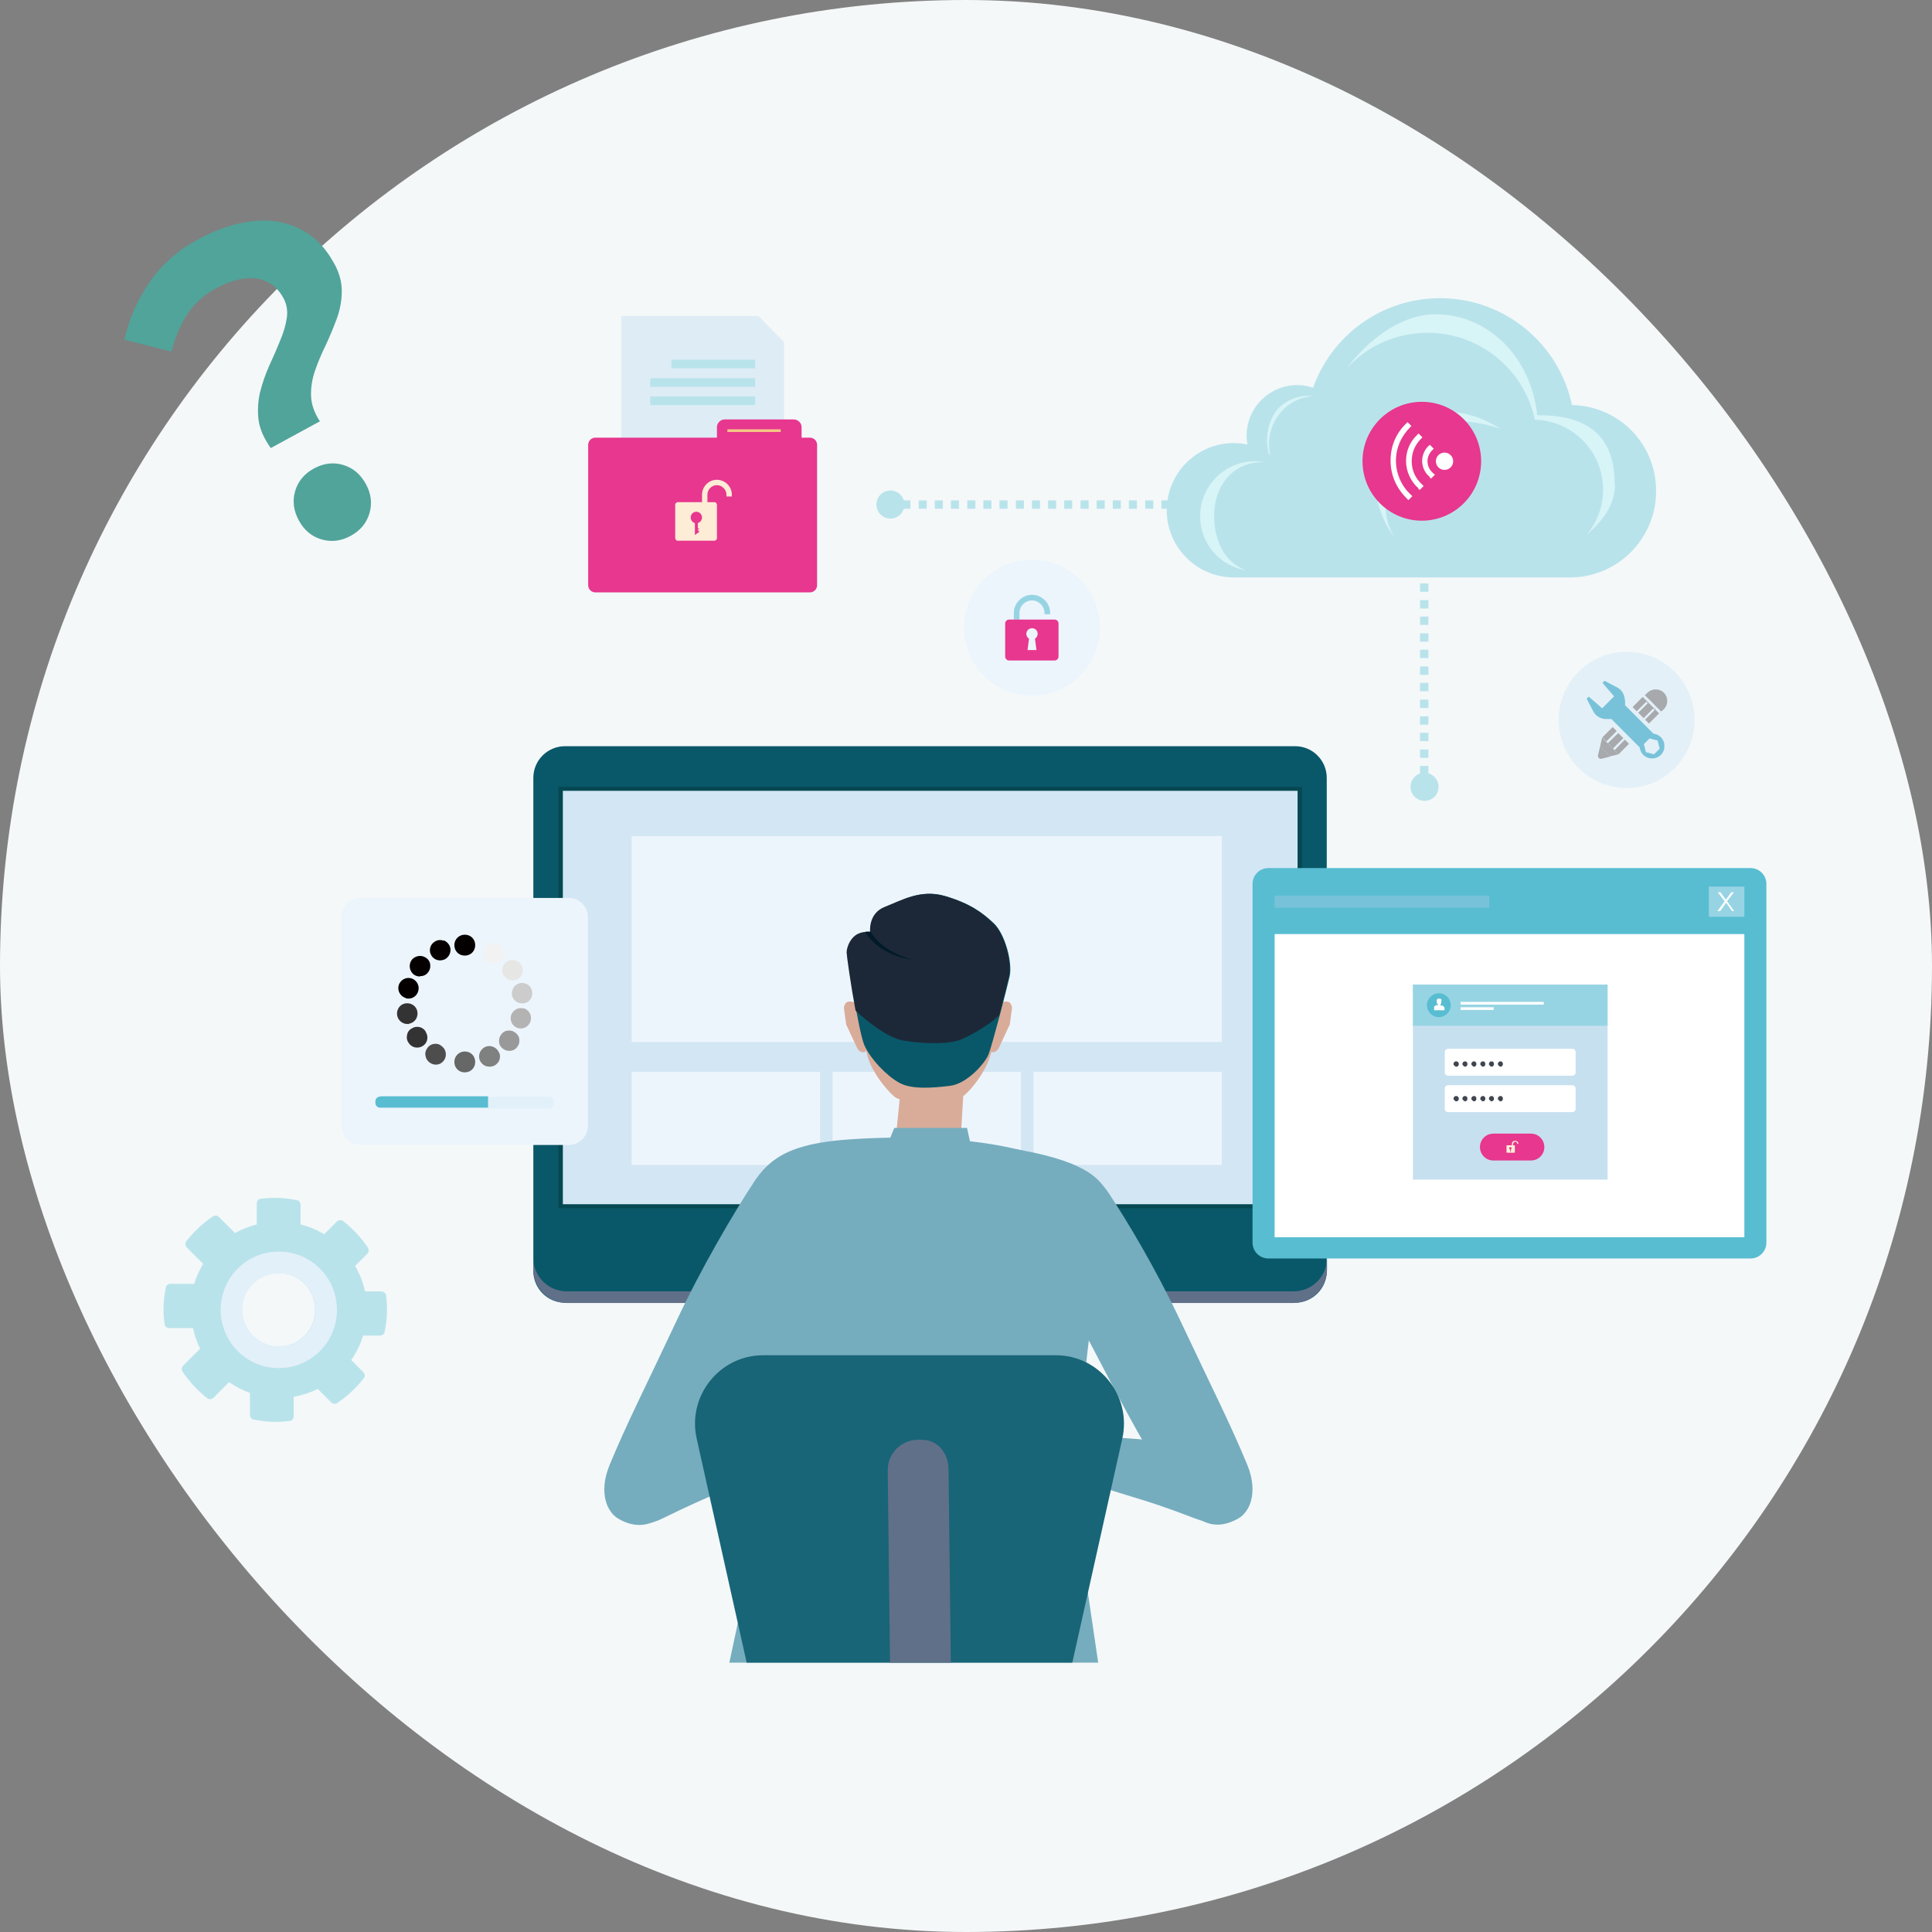 <svg width="260" height="260" viewBox="0 0 260 260" fill="none" xmlns="http://www.w3.org/2000/svg">
<rect x="0" y="0" width="260" height="260" fill="#808080" stroke="none"/>
<rect width="260" height="260" rx="130" fill="#F4F8F9"/>
<g clip-path="url(#clip0_392_1258)">
<path d="M112.609 198.101H137.719V169.44H112.609V198.101Z" fill="#08738B"/>
<path d="M112.609 198.101H137.719V169.44H112.609V198.101Z" fill="#054852"/>
<path d="M105.748 200.633H144.655C144.655 199.065 143.773 197.618 142.369 196.975L137.796 194.764H112.687L108.115 196.975C106.711 197.658 105.828 199.105 105.828 200.633H105.748Z" fill="#346886"/>
<path d="M105.748 200.633H144.655C144.655 199.065 143.773 197.618 142.369 196.975L137.796 194.764H112.687L108.115 196.975C106.711 197.658 105.828 199.105 105.828 200.633H105.748Z" fill="#095869"/>
<path d="M137.76 175.349H112.65V177.158L137.76 176.474V175.349Z" fill="#002336"/>
<path d="M144.655 200.633H105.748C105.748 199.266 106.43 198.02 107.513 197.297H142.891C143.974 198.06 144.655 199.306 144.655 200.633Z" fill="#054852"/>
<path d="M174.337 175.309H76.026C73.659 175.309 71.774 173.379 71.774 171.048L71.774 104.682C71.774 102.311 73.7 100.421 76.026 100.421L174.297 100.421C176.664 100.421 178.549 102.351 178.549 104.682V171.048C178.549 173.419 176.624 175.309 174.297 175.309H174.337Z" fill="#095869"/>
<path d="M76.266 173.781H174.096C176.583 173.781 178.588 171.771 178.588 169.279V170.847C178.588 173.339 176.583 175.349 174.096 175.349H76.266C73.779 175.349 71.773 173.339 71.773 170.847V169.279C71.773 171.771 73.779 173.781 76.266 173.781Z" fill="#607089"/>
<path d="M75.708 162.084H174.621V106.411L75.708 106.411V162.084Z" fill="#D3E6F4"/>
<path d="M75.746 106.411V162.084H174.659V106.411H75.746ZM75.144 105.888H175.221V162.606H75.144V105.888Z" fill="#054852"/>
<path d="M164.431 112.521H85.012V140.216H164.431V112.521Z" fill="#EDF5FC"/>
<path d="M110.362 144.236H85.012V156.778H110.362V144.236Z" fill="#EDF5FC"/>
<path d="M137.397 144.236H112.047V156.778H137.397V144.236Z" fill="#EDF5FC"/>
<path d="M164.432 144.236H139.082V156.778H164.432V144.236Z" fill="#EDF5FC"/>
<path d="M235.587 116.822H170.688C169.514 116.822 168.562 117.776 168.562 118.952V167.229C168.562 168.406 169.514 169.359 170.688 169.359H235.587C236.762 169.359 237.713 168.406 237.713 167.229V118.952C237.713 117.776 236.762 116.822 235.587 116.822Z" fill="#58BDD1"/>
<path d="M234.748 125.705H171.533V166.505H234.748V125.705Z" fill="white"/>
<path d="M234.748 119.314H229.975V123.374H234.748V119.314Z" fill="#97D4E3"/>
<path d="M233.499 122.61H233.098L232.296 121.485L231.494 122.61H231.133L232.095 121.284L231.173 120.078H231.534L232.256 121.083L232.978 120.078H233.339L232.416 121.284L233.379 122.61H233.499Z" fill="white"/>
<path d="M200.413 120.52H171.533V122.168H200.413V120.52Z" fill="#78C2D9"/>
<path d="M216.339 132.499H190.146V158.748H216.339V132.499Z" fill="#C7E0F0"/>
<path d="M216.339 132.499H190.146V138.046H216.339V132.499Z" fill="#97D4E3"/>
<path d="M211.599 141.141H194.873C194.629 141.141 194.432 141.339 194.432 141.583V144.317C194.432 144.561 194.629 144.759 194.873 144.759H211.599C211.843 144.759 212.04 144.561 212.04 144.317V141.583C212.04 141.339 211.843 141.141 211.599 141.141Z" fill="white"/>
<path d="M211.599 146.045H194.873C194.629 146.045 194.432 146.243 194.432 146.487V149.221C194.432 149.465 194.629 149.663 194.873 149.663H211.599C211.843 149.663 212.04 149.465 212.04 149.221V146.487C212.04 146.243 211.843 146.045 211.599 146.045Z" fill="white"/>
<path d="M206.025 156.175H200.971C199.968 156.175 199.166 155.371 199.166 154.366C199.166 153.361 199.968 152.557 200.971 152.557H206.025C207.028 152.557 207.83 153.361 207.83 154.366C207.83 155.371 207.028 156.175 206.025 156.175Z" fill="#E7378E"/>
<path d="M195.922 143.553C195.922 143.553 195.602 143.392 195.602 143.191C195.602 142.99 195.762 142.829 195.963 142.829C196.163 142.829 196.324 142.99 196.324 143.191C196.324 143.392 196.203 143.553 195.963 143.553H195.922Z" fill="#40464F"/>
<path d="M197.122 143.553C197.122 143.553 196.801 143.392 196.801 143.191C196.801 142.99 196.961 142.829 197.162 142.829C197.362 142.829 197.483 142.99 197.483 143.191C197.483 143.392 197.362 143.553 197.122 143.553Z" fill="#40464F"/>
<path d="M198.327 143.553C198.327 143.553 198.006 143.392 198.006 143.191C198.006 142.99 198.166 142.829 198.367 142.829C198.567 142.829 198.688 142.99 198.688 143.191C198.688 143.392 198.567 143.553 198.327 143.553Z" fill="#40464F"/>
<path d="M199.53 143.553C199.53 143.553 199.209 143.392 199.209 143.191C199.209 142.99 199.369 142.829 199.57 142.829C199.771 142.829 199.891 142.99 199.891 143.191C199.891 143.392 199.771 143.553 199.53 143.553Z" fill="#40464F"/>
<path d="M200.692 143.553C200.692 143.553 200.371 143.392 200.371 143.191C200.371 142.99 200.532 142.829 200.732 142.829C200.933 142.829 201.053 142.99 201.053 143.191C201.053 143.392 200.933 143.553 200.692 143.553Z" fill="#40464F"/>
<path d="M201.895 143.553C201.895 143.553 201.574 143.392 201.574 143.191C201.574 142.99 201.735 142.829 201.935 142.829C202.136 142.829 202.256 142.99 202.256 143.191C202.256 143.392 202.136 143.553 201.895 143.553Z" fill="#40464F"/>
<path d="M195.922 148.216C195.922 148.216 195.602 148.055 195.602 147.854C195.602 147.653 195.762 147.492 195.963 147.492C196.163 147.492 196.324 147.653 196.324 147.854C196.324 148.055 196.203 148.216 195.963 148.216H195.922Z" fill="#40464F"/>
<path d="M197.122 148.216C197.122 148.216 196.801 148.055 196.801 147.854C196.801 147.653 196.961 147.492 197.162 147.492C197.362 147.492 197.483 147.653 197.483 147.854C197.483 148.055 197.362 148.216 197.122 148.216Z" fill="#40464F"/>
<path d="M198.327 148.216C198.327 148.216 198.006 148.055 198.006 147.854C198.006 147.653 198.166 147.492 198.367 147.492C198.567 147.492 198.688 147.653 198.688 147.854C198.688 148.055 198.567 148.216 198.327 148.216Z" fill="#40464F"/>
<path d="M199.53 148.216C199.53 148.216 199.209 148.055 199.209 147.854C199.209 147.653 199.369 147.492 199.57 147.492C199.771 147.492 199.891 147.653 199.891 147.854C199.891 148.055 199.771 148.216 199.53 148.216Z" fill="#40464F"/>
<path d="M200.692 148.216C200.692 148.216 200.371 148.055 200.371 147.854C200.371 147.653 200.532 147.492 200.732 147.492C200.933 147.492 201.053 147.653 201.053 147.854C201.053 148.055 200.933 148.216 200.692 148.216Z" fill="#40464F"/>
<path d="M201.895 148.216C201.895 148.216 201.574 148.055 201.574 147.854C201.574 147.653 201.735 147.492 201.935 147.492C202.136 147.492 202.256 147.653 202.256 147.854C202.256 148.055 202.136 148.216 201.895 148.216Z" fill="#40464F"/>
<path d="M193.632 136.88C192.749 136.88 192.027 136.157 192.027 135.272C192.027 134.388 192.749 133.664 193.632 133.664C194.514 133.664 195.236 134.388 195.236 135.272C195.236 136.157 194.514 136.88 193.632 136.88Z" fill="#58BDD1"/>
<path d="M194.398 135.956V135.594C194.398 135.594 194.197 135.313 194.077 135.313H193.836V135.152H193.877C193.877 135.152 193.957 135.071 193.957 134.991V134.71C193.957 134.71 193.997 134.669 193.997 134.629C193.997 134.468 193.877 134.388 193.716 134.388H193.596C193.596 134.388 193.395 134.428 193.355 134.549C193.355 134.589 193.315 134.669 193.355 134.71V134.991C193.355 134.991 193.435 135.112 193.475 135.112H193.516V135.272H193.275C193.275 135.272 192.994 135.393 192.994 135.554V135.915V135.956H194.438H194.398Z" fill="white"/>
<path d="M207.751 134.83H196.561V135.192H207.751V134.83Z" fill="white"/>
<path d="M201.013 135.554H196.561V135.915H201.013V135.554Z" fill="white"/>
<path d="M203.863 153.522C203.623 153.522 203.462 153.723 203.462 153.924V154.125H202.78C202.78 154.125 202.74 154.125 202.74 154.165V155.089C202.74 155.089 202.74 155.13 202.78 155.13H203.823C203.823 155.13 203.863 155.13 203.863 155.089V154.165C203.863 154.165 203.863 154.125 203.823 154.125H203.623V153.924C203.623 153.924 203.743 153.642 203.903 153.642C204.064 153.642 204.184 153.763 204.184 153.924L204.345 153.964C204.345 153.683 204.144 153.522 203.944 153.522H203.863ZM203.342 154.728V154.888L203.222 155.009V154.688C203.222 154.688 203.101 154.607 203.101 154.527C203.101 154.446 203.181 154.366 203.262 154.366C203.342 154.366 203.422 154.446 203.422 154.527C203.422 154.607 203.382 154.647 203.302 154.688L203.342 154.728Z" fill="#FDECD6"/>
<path d="M51.321 173.781H49.115C48.874 172.575 48.393 171.41 47.791 170.365L49.436 168.716C49.636 168.515 49.676 168.154 49.516 167.913C48.593 166.546 47.47 165.34 46.187 164.335C45.946 164.134 45.585 164.174 45.344 164.375L43.62 166.104C42.657 165.501 41.574 165.059 40.451 164.777V162.124C40.451 161.843 40.25 161.561 39.97 161.521C39.007 161.32 38.004 161.2 37.001 161.2C36.36 161.2 35.718 161.24 35.076 161.32C34.755 161.36 34.555 161.642 34.555 161.963V164.777C33.512 165.059 32.549 165.42 31.627 165.943L29.461 163.772C29.26 163.571 28.899 163.531 28.658 163.692C27.295 164.616 26.091 165.742 25.088 167.028C24.888 167.269 24.928 167.631 25.129 167.872L27.335 170.083C26.853 170.927 26.412 171.812 26.131 172.776H22.922C22.642 172.776 22.361 172.977 22.321 173.259C22.12 174.223 22 175.228 22 176.233C22 176.876 22.04 177.56 22.16 178.203C22.201 178.525 22.481 178.726 22.802 178.726H25.971C26.172 179.69 26.492 180.615 26.934 181.499L24.647 183.79C24.447 183.991 24.407 184.353 24.567 184.594C25.49 185.961 26.613 187.167 27.896 188.172C28.137 188.373 28.498 188.333 28.739 188.092L30.824 186.001C31.667 186.604 32.629 187.087 33.632 187.448V190.423C33.632 190.704 33.833 190.986 34.113 191.026C35.076 191.227 36.039 191.347 37.082 191.347C37.723 191.347 38.365 191.307 39.007 191.227C39.328 191.187 39.528 190.905 39.528 190.584V187.971C40.692 187.77 41.775 187.408 42.777 186.926L44.582 188.735C44.783 188.936 45.144 188.976 45.385 188.815C46.748 187.891 47.952 186.765 48.954 185.479C49.155 185.238 49.115 184.876 48.874 184.635L47.27 183.027C47.952 182.022 48.513 180.936 48.874 179.73H51.16C51.441 179.73 51.722 179.53 51.762 179.248C51.963 178.283 52.083 177.278 52.083 176.274C52.083 175.63 52.043 174.987 51.963 174.344C51.923 174.022 51.642 173.821 51.321 173.821V173.781ZM37.523 181.218C34.474 181.218 32.068 178.444 32.669 175.269C33.03 173.379 34.514 171.892 36.36 171.45C39.569 170.726 42.416 173.138 42.416 176.274C42.416 179.007 40.21 181.218 37.483 181.218H37.523Z" fill="#B9E3EB"/>
<path d="M37.523 168.435C33.191 168.435 29.701 171.932 29.701 176.273C29.701 180.615 33.191 184.112 37.523 184.112C41.855 184.112 45.344 180.615 45.344 176.273C45.344 171.932 41.855 168.435 37.523 168.435ZM37.523 181.218C34.795 181.218 32.589 179.007 32.589 176.273C32.589 173.54 34.795 171.329 37.523 171.329C40.25 171.329 42.456 173.54 42.456 176.273C42.456 179.007 40.25 181.218 37.523 181.218Z" fill="#E2F0F9"/>
<path d="M148.105 67.902H148.667" stroke="#E8F3FB" stroke-width="0.285" stroke-miterlimit="10"/>
<path d="M190.021 68.465H188.938V67.339H190.021V68.465ZM187.855 68.465H186.772V67.339H187.855V68.465ZM185.689 68.465H184.606V67.339H185.689V68.465ZM183.483 68.465H182.4V67.339H183.483V68.465ZM181.317 68.465H180.234V67.339H181.317V68.465ZM179.151 68.465H178.068V67.339H179.151V68.465ZM176.985 68.465H175.902V67.339H176.985V68.465ZM174.779 68.465H173.696V67.339H174.779V68.465ZM172.613 68.465H171.53V67.339H172.613V68.465ZM170.447 68.465H169.364V67.339H170.447V68.465ZM168.241 68.465H167.158V67.339H168.241V68.465ZM166.075 68.465H164.992V67.339H166.075V68.465ZM163.909 68.465H162.826V67.339H163.909V68.465ZM161.743 68.465H160.66V67.339H161.743V68.465ZM159.537 68.465H158.454V67.339H159.537V68.465ZM157.371 68.465H156.288V67.339H157.371V68.465ZM155.205 68.465H154.122V67.339H155.205V68.465ZM152.999 68.465H151.916V67.339H152.999V68.465ZM150.833 68.465H149.75V67.339H150.833V68.465ZM148.667 68.465H147.584V67.339H148.667V68.465ZM146.501 68.465H145.418V67.339H146.501V68.465ZM144.295 68.465H143.212V67.339H144.295V68.465ZM142.129 68.465H141.046V67.339H142.129V68.465ZM139.963 68.465H138.88V67.339H139.963V68.465ZM137.797 68.465H136.714V67.339H137.797V68.465ZM135.591 68.465H134.508V67.339H135.591V68.465ZM133.425 68.465H132.342V67.339H133.425V68.465ZM131.259 68.465H130.176V67.339H131.259V68.465ZM129.053 68.465H127.97V67.339H129.053V68.465ZM126.887 68.465H125.804V67.339H126.887V68.465ZM124.721 68.465H123.638V67.339H124.721V68.465ZM122.515 68.465H121.432V67.339H122.515V68.465Z" fill="#B9E3EB"/>
<path d="M191.105 67.902H191.667V68.465" stroke="#E8F3FB" stroke-width="0.285" stroke-miterlimit="10"/>
<path d="M192.229 104.2H191.105V103.074H192.229V104.2ZM192.229 101.989H191.105V100.864H192.229V101.989ZM192.229 99.738H191.105V98.612H192.229V99.738ZM192.229 97.527H191.105V96.402H192.229V97.527ZM192.229 95.276H191.105V94.151H192.229V95.276ZM192.229 93.025H191.105V91.9H192.229V93.025ZM192.229 90.814H191.105V89.689H192.229V90.814ZM192.229 88.563H191.105V87.438H192.229V88.563ZM192.229 86.352H191.105V85.227H192.229V86.352ZM192.229 84.101H191.105V82.976H192.229V84.101ZM192.229 81.891H191.105V80.765H192.229V81.891ZM192.229 79.639H191.105V78.514H192.229V79.639ZM192.229 77.388H191.105V76.263H192.229V77.388ZM192.229 75.177H191.105V74.052H192.229V75.177ZM192.229 72.927H191.105V71.801H192.229V72.927ZM192.229 70.675H191.105V69.55H192.229V70.675Z" fill="#B9E3EB"/>
<path d="M191.668 105.325V105.888" stroke="#E8F3FB" stroke-width="0.285" stroke-miterlimit="10"/>
<path d="M121.714 67.902C121.714 68.947 120.871 69.791 119.829 69.791C118.786 69.791 117.943 68.947 117.943 67.902C117.943 66.857 118.786 66.013 119.829 66.013C120.871 66.013 121.714 66.857 121.714 67.902Z" fill="#B9E3EB"/>
<path d="M193.595 105.888C193.595 106.933 192.752 107.777 191.709 107.777C190.667 107.777 189.824 106.933 189.824 105.888C189.824 104.843 190.667 103.999 191.709 103.999C192.752 103.999 193.595 104.843 193.595 105.888Z" fill="#B9E3EB"/>
<path d="M211.562 54.556C209.837 46.316 202.537 40.126 193.793 40.126C185.932 40.126 179.193 45.15 176.706 52.185C176.024 51.944 175.302 51.823 174.58 51.823C170.81 51.823 167.761 54.878 167.761 58.657C167.761 59.058 167.801 59.42 167.882 59.822C167.28 59.702 166.678 59.621 166.037 59.621C161.063 59.621 157.012 63.681 157.012 68.666C157.012 73.65 161.063 77.71 166.037 77.71C166.197 77.71 166.398 77.71 166.558 77.71C166.678 77.71 166.799 77.71 166.879 77.71H211.041C211.041 77.71 211.041 77.71 211.081 77.71C211.161 77.71 211.241 77.71 211.281 77.71C217.659 77.71 222.873 72.525 222.873 66.093C222.873 59.661 217.82 54.637 211.562 54.516V54.556Z" fill="#B9E3EB"/>
<path d="M163.391 69.429C163.391 65.329 165.958 62.194 169.889 62.194C169.969 62.194 170.049 62.194 170.17 62.194C169.729 62.113 169.327 62.073 168.886 62.073C164.835 62.073 161.506 65.369 161.506 69.469C161.506 73.168 164.193 76.223 167.723 76.745C164.835 75.781 163.391 72.725 163.391 69.429Z" fill="#D7F4F7"/>
<path d="M217.301 65.209C217.301 60.063 215.135 55.803 206.872 55.883C206.07 48.085 200.294 42.296 193.194 42.296C188.341 42.296 183.889 45.994 181.201 49.612C183.889 46.638 187.779 44.788 192.111 44.788C199.211 44.788 205.147 49.813 206.551 56.486C211.645 56.606 215.736 60.787 215.736 65.892C215.736 68.223 214.894 70.314 213.53 71.962C215.536 70.233 217.341 68.063 217.341 65.168L217.301 65.209Z" fill="#D7F4F7"/>
<path d="M176.906 53.31C176.625 53.31 176.344 53.27 176.063 53.27C174.339 53.27 172.453 54.114 171.491 55.682C170.247 57.732 170.448 59.782 170.729 61.028L170.929 61.269C170.889 60.907 170.769 60.224 170.769 59.822C170.769 56.285 173.496 53.391 176.866 53.31H176.906Z" fill="#D7F4F7"/>
<path d="M187.497 72.082C187.497 72.082 183.285 66.776 186.133 61.108C188.981 55.441 195.238 53.471 201.977 57.732C201.977 57.732 191.989 53.873 188.299 60.948C184.609 68.022 187.537 72.042 187.537 72.042L187.497 72.082Z" fill="#D7F4F7"/>
<path d="M191.343 70.072C195.752 70.072 199.325 66.491 199.325 62.073C199.325 57.655 195.752 54.074 191.343 54.074C186.935 54.074 183.361 57.655 183.361 62.073C183.361 66.491 186.935 70.072 191.343 70.072Z" fill="#E7378E"/>
<path d="M194.398 63.239C195.04 63.239 195.561 62.717 195.561 62.073C195.561 61.429 195.04 60.907 194.398 60.907C193.755 60.907 193.234 61.429 193.234 62.073C193.234 62.717 193.755 63.239 194.398 63.239Z" fill="white"/>
<path d="M192.388 64.163C191.746 63.641 191.385 62.837 191.385 62.033C191.385 61.269 191.706 60.546 192.227 60.023L192.428 59.862L192.949 60.385L192.749 60.586C192.347 60.988 192.107 61.51 192.107 62.073C192.107 62.676 192.388 63.279 192.869 63.681L193.11 63.882L192.588 64.405L192.388 64.244V64.163Z" fill="white"/>
<path d="M190.863 65.691C189.82 64.766 189.219 63.4 189.219 62.033C189.219 60.666 189.74 59.46 190.703 58.536L190.903 58.335L191.425 58.858L191.224 59.058C190.422 59.862 189.981 60.907 189.981 62.073C189.981 63.279 190.462 64.365 191.385 65.209L191.585 65.41L191.064 65.932L190.863 65.771V65.691Z" fill="white"/>
<path d="M189.383 67.138C187.939 65.771 187.137 63.962 187.137 61.993C187.137 60.023 187.859 58.335 189.222 57.008L189.423 56.807L189.944 57.33L189.744 57.531C188.541 58.737 187.859 60.304 187.859 61.993C187.859 63.681 188.581 65.41 189.864 66.575L190.065 66.776L189.543 67.299L189.343 67.138H189.383Z" fill="white"/>
<path d="M148.025 84.463C148.025 89.528 143.934 93.628 138.88 93.628C133.826 93.628 129.734 89.528 129.734 84.463C129.734 79.398 133.826 75.298 138.88 75.298C143.934 75.298 148.025 79.398 148.025 84.463Z" fill="#EDF5FC"/>
<path d="M137.196 82.493C137.196 81.569 137.958 80.805 138.88 80.805C139.803 80.805 140.565 81.569 140.565 82.493V82.654H141.327V82.493C141.327 81.127 140.204 80.041 138.88 80.041C137.557 80.041 136.434 81.167 136.434 82.493V83.378H137.196V82.493Z" fill="#97D4E3"/>
<path d="M141.93 83.378H135.793C135.512 83.378 135.271 83.619 135.271 83.9V88.362C135.271 88.644 135.512 88.885 135.793 88.885H141.93C142.211 88.885 142.451 88.644 142.451 88.362V83.9C142.451 83.619 142.211 83.378 141.93 83.378ZM139.443 87.478H138.28L138.48 85.95C138.28 85.83 138.119 85.589 138.119 85.307C138.119 84.905 138.44 84.543 138.881 84.543C139.323 84.543 139.644 84.865 139.644 85.307C139.644 85.589 139.483 85.83 139.283 85.95L139.483 87.478H139.443Z" fill="#E7378E"/>
<path d="M228.048 96.884C228.048 101.949 223.957 106.049 218.903 106.049C213.849 106.049 209.758 101.949 209.758 96.884C209.758 91.819 213.849 87.719 218.903 87.719C223.957 87.719 228.048 91.819 228.048 96.884Z" fill="#E3F0F8"/>
<path d="M217.821 101.507L215.615 99.256L215.334 100.461L216.658 101.788L217.821 101.507Z" fill="#A7A9AC"/>
<path d="M216.657 101.788L215.334 100.462L215.053 101.627C214.973 101.909 215.254 102.19 215.534 102.11L216.657 101.828V101.788Z" fill="#A7A9AC"/>
<path d="M217.296 100.944L217.055 100.743L218.459 99.336L217.777 98.653L216.373 100.019L217.817 101.507L219.221 100.1L218.659 99.537L217.296 100.944Z" fill="#A7A9AC"/>
<path d="M217.029 97.846L215.639 99.239L216.177 99.779L217.567 98.386L217.029 97.846Z" fill="#A7A9AC"/>
<path d="M221.071 93.789L219.707 95.156L221.913 97.366L223.277 96L221.071 93.789ZM220.269 95.718L221.552 94.432L221.753 94.633L220.469 95.919L220.269 95.718ZM221.392 96.844L221.191 96.643L222.475 95.357L222.675 95.558L221.392 96.844Z" fill="#A7A9AC"/>
<path d="M218.66 94.231C218.66 93.507 218.258 92.824 217.617 92.502L215.932 91.618L215.651 91.9L217.216 93.708L215.611 95.316L213.806 93.749L213.525 94.03L214.408 95.718C214.729 96.361 215.411 96.763 216.133 96.763H216.855L220.665 100.582C220.705 100.944 220.866 101.306 221.146 101.587C221.788 102.23 222.871 102.23 223.513 101.587C224.155 100.944 224.155 99.859 223.513 99.215C223.232 98.934 222.871 98.773 222.51 98.733L218.7 94.914V94.191L218.66 94.231ZM223.353 100.743L222.59 101.507L221.507 101.225L221.227 100.14L221.989 99.376L223.072 99.658L223.353 100.743Z" fill="#78C2D9"/>
<path d="M223.558 95.758L221.352 93.547L221.713 93.226C222.314 92.623 223.317 92.623 223.919 93.226C224.52 93.829 224.52 94.834 223.919 95.437L223.558 95.758Z" fill="#A7A9AC"/>
<path d="M83.609 42.537V66.415H105.51V46.035L102.06 42.537H83.609Z" fill="#DEECF6"/>
<path d="M101.621 48.406H90.35V49.572H101.621V48.406Z" fill="#B9E3EB"/>
<path d="M101.621 50.898H87.502V52.064H101.621V50.898Z" fill="#B9E3EB"/>
<path d="M101.621 53.35H87.502V54.516H101.621V53.35Z" fill="#B9E3EB"/>
<path d="M108.997 58.898H80.117C79.585 58.898 79.154 59.33 79.154 59.862V78.755C79.154 79.288 79.585 79.72 80.117 79.72H108.997C109.528 79.72 109.959 79.288 109.959 78.755V59.862C109.959 59.33 109.528 58.898 108.997 58.898Z" fill="#E7378E"/>
<path d="M107.874 62.073C107.874 62.636 107.393 63.118 106.831 63.118H96.482V57.491C96.482 56.928 96.964 56.446 97.525 56.446H106.831C107.393 56.446 107.874 56.928 107.874 57.491V62.073Z" fill="#E7378E"/>
<path d="M105.068 57.772H97.889V58.134H105.068V57.772Z" fill="#F5C785"/>
<path d="M96.483 64.565C95.36 64.565 94.477 65.49 94.477 66.575V67.58H91.148C91.148 67.58 90.867 67.701 90.867 67.862V72.484C90.867 72.484 90.987 72.766 91.148 72.766H96.202C96.202 72.766 96.483 72.645 96.483 72.484V67.862C96.483 67.862 96.362 67.58 96.202 67.58H95.199V66.575C95.199 65.852 95.801 65.289 96.483 65.289C97.165 65.289 97.766 65.892 97.766 66.575V66.817H98.488V66.575C98.488 65.45 97.566 64.565 96.443 64.565H96.483ZM93.916 70.434V71.118H94.076V71.238H93.916V71.399H94.076V71.6L93.514 72.002V70.394C93.194 70.314 92.953 69.992 92.953 69.63C92.953 69.188 93.314 68.867 93.715 68.867C94.116 68.867 94.477 69.228 94.477 69.63C94.477 69.992 94.237 70.273 93.916 70.394V70.434Z" fill="#FDECD6"/>
<path d="M76.546 120.841H48.508C47.091 120.841 45.941 121.993 45.941 123.414V151.512C45.941 152.933 47.091 154.084 48.508 154.084H76.546C77.964 154.084 79.113 152.933 79.113 151.512V123.414C79.113 121.993 77.964 120.841 76.546 120.841Z" fill="#EDF5FC"/>
<path d="M62.548 125.786C61.786 125.786 61.145 126.389 61.145 127.193C61.145 127.997 61.746 128.6 62.548 128.6C63.351 128.6 63.952 127.997 63.952 127.193C63.952 126.389 63.351 125.786 62.548 125.786Z" fill="#040000"/>
<path d="M62.548 141.503C61.786 141.503 61.145 142.106 61.145 142.91C61.145 143.714 61.746 144.317 62.548 144.317C63.351 144.317 63.952 143.714 63.952 142.91C63.952 142.106 63.351 141.503 62.548 141.503Z" fill="#666767"/>
<path d="M59.702 126.59C59.341 126.469 58.98 126.469 58.659 126.63C58.338 126.791 58.058 127.072 57.937 127.393C57.817 127.755 57.817 128.117 57.977 128.439C58.218 128.961 58.699 129.243 59.221 129.243C59.421 129.243 59.622 129.202 59.822 129.122C60.504 128.8 60.825 127.956 60.504 127.273C60.344 126.951 60.063 126.67 59.702 126.549V126.59Z" fill="#040000"/>
<path d="M67.123 141.583C66.802 140.9 65.96 140.578 65.278 140.9C64.596 141.222 64.275 142.066 64.596 142.749C64.756 143.071 65.037 143.352 65.398 143.473C65.558 143.513 65.719 143.553 65.879 143.553C66.08 143.553 66.281 143.513 66.481 143.432C66.802 143.272 67.083 142.99 67.203 142.669C67.323 142.307 67.323 141.945 67.163 141.623L67.123 141.583Z" fill="#7F8080"/>
<path d="M56.536 131.373C56.937 131.373 57.338 131.212 57.579 130.891C57.819 130.609 57.94 130.248 57.9 129.886C57.9 129.524 57.699 129.162 57.418 128.961C56.816 128.479 55.974 128.559 55.453 129.122C54.971 129.725 55.052 130.569 55.613 131.092C55.854 131.293 56.175 131.413 56.496 131.413L56.536 131.373Z" fill="#040000"/>
<path d="M68.407 138.689C68.046 138.689 67.685 138.89 67.485 139.171C67.244 139.453 67.124 139.814 67.164 140.176C67.164 140.538 67.364 140.9 67.645 141.101C67.886 141.302 68.207 141.422 68.528 141.422C68.929 141.422 69.33 141.262 69.57 140.94C69.811 140.659 69.931 140.297 69.891 139.935C69.891 139.573 69.691 139.252 69.41 139.011C69.129 138.769 68.768 138.649 68.407 138.689Z" fill="#999999"/>
<path d="M54.611 134.348C54.611 134.348 54.851 134.388 54.972 134.388C55.573 134.388 56.135 133.986 56.295 133.343C56.496 132.619 56.055 131.856 55.333 131.655C54.611 131.454 53.849 131.896 53.648 132.619C53.447 133.343 53.889 134.107 54.611 134.308V134.348Z" fill="#040000"/>
<path d="M70.452 135.714C69.73 135.513 68.968 135.956 68.767 136.679C68.567 137.403 69.008 138.166 69.73 138.367C69.85 138.367 69.971 138.408 70.091 138.408C70.692 138.408 71.254 138.006 71.415 137.362C71.615 136.639 71.174 135.875 70.452 135.674V135.714Z" fill="#B4B3B3"/>
<path d="M55.049 137.764C55.811 137.644 56.292 136.92 56.172 136.157C56.051 135.393 55.329 134.91 54.567 135.031C53.805 135.152 53.324 135.875 53.444 136.639C53.565 137.322 54.166 137.805 54.808 137.805C54.888 137.805 54.968 137.805 55.049 137.805V137.764Z" fill="#333333"/>
<path d="M69.132 132.861C68.931 133.182 68.851 133.544 68.891 133.906C68.971 134.268 69.172 134.589 69.452 134.79C69.693 134.951 69.974 135.031 70.255 135.031C70.335 135.031 70.415 135.031 70.495 135.031C71.257 134.911 71.739 134.187 71.618 133.423C71.498 132.66 70.776 132.177 70.014 132.298C69.653 132.378 69.332 132.579 69.132 132.861Z" fill="#CCCCCC"/>
<path d="M57.257 138.769C56.816 138.126 55.974 138.006 55.332 138.448C55.011 138.649 54.81 138.97 54.77 139.332C54.69 139.694 54.77 140.056 55.011 140.377C55.292 140.779 55.693 140.98 56.134 140.98C56.415 140.98 56.696 140.9 56.936 140.739C57.578 140.297 57.698 139.453 57.257 138.81V138.769Z" fill="#333333"/>
<path d="M67.847 131.333C68.127 131.735 68.528 131.936 68.97 131.936C69.25 131.936 69.531 131.856 69.772 131.695C70.093 131.494 70.293 131.172 70.333 130.81C70.414 130.449 70.333 130.087 70.093 129.765C69.651 129.122 68.809 129.002 68.167 129.444C67.526 129.886 67.405 130.73 67.847 131.373V131.333Z" fill="#E6E6E5"/>
<path d="M59.304 140.659C58.622 140.257 57.779 140.498 57.419 141.181C57.218 141.503 57.178 141.865 57.298 142.226C57.378 142.588 57.619 142.87 57.94 143.071C58.141 143.191 58.381 143.272 58.622 143.272C58.742 143.272 58.862 143.272 58.983 143.231C59.344 143.151 59.625 142.91 59.825 142.588C60.186 141.945 59.986 141.061 59.304 140.699V140.659Z" fill="#4E4D4D"/>
<path d="M65.757 129.444C65.957 129.564 66.198 129.645 66.439 129.645C66.559 129.645 66.679 129.645 66.8 129.605C67.161 129.524 67.442 129.283 67.642 128.961C67.843 128.64 67.883 128.278 67.762 127.916C67.682 127.554 67.442 127.273 67.121 127.072C66.8 126.871 66.439 126.831 66.078 126.952C65.717 127.032 65.436 127.273 65.235 127.595C64.874 128.278 65.075 129.122 65.757 129.484V129.444Z" fill="#F2F2F2"/>
<path d="M73.904 147.573H51.161C50.807 147.573 50.52 147.861 50.52 148.216V148.537C50.52 148.893 50.807 149.18 51.161 149.18H73.904C74.258 149.18 74.546 148.893 74.546 148.537V148.216C74.546 147.861 74.258 147.573 73.904 147.573Z" fill="#E2F0F9"/>
<path d="M51.161 147.573C50.8 147.573 50.52 147.854 50.52 148.216V148.417C50.52 148.779 50.8 149.06 51.161 149.06H65.681V147.532H51.161V147.573Z" fill="#58BDD1"/>
<path d="M149.635 194.603L143.739 193.397L141.493 191.629H139.888L136.96 194.241L136.92 198.1L140.129 198.221L140.69 197.698L142.094 197.578L148.953 199.628L149.635 194.603Z" fill="#D9AC9A"/>
<path d="M146.903 193.357L145.699 199.226C152.438 201.678 153.16 201.397 160.781 204.331C164.752 205.859 166.998 204.452 167.961 202.884C168.763 201.598 169.164 196.653 165.113 195.608C156.449 193.357 146.903 193.357 146.903 193.357Z" fill="#75ADBE"/>
<path d="M159.017 202.08C153.08 194.282 145.58 177.721 140.405 169.199C139.443 167.591 136.916 163.611 138.119 160.315C139.162 157.461 142.531 156.496 144.256 156.858C146.462 157.341 148.387 159.27 149.23 160.597C151.797 164.496 155.447 170.565 158.896 177.841C163.228 187.046 165.435 191.307 167.841 197.096C169.446 200.995 168.042 203.567 166.678 204.331C164.191 205.738 161.704 205.658 159.017 202.12V202.08Z" fill="#75ADBE"/>
<path d="M100.213 192.634L106.149 191.428L108.355 189.659L110 189.699L112.928 192.272V196.171L109.719 196.251L109.158 195.729L107.754 195.648L100.895 197.699L100.213 192.634Z" fill="#D9AC9A"/>
<path d="M102.982 191.307L104.185 197.176C95.722 201.557 96.243 200.874 89.104 204.371C85.293 206.22 82.886 204.492 81.924 202.924C81.122 201.638 80.761 196.814 84.772 195.648C93.235 193.196 102.982 191.347 102.982 191.347V191.307Z" fill="#75ADBE"/>
<path d="M90.867 202.08C96.803 194.282 105.066 178.323 110.2 169.802C111.163 168.194 112.968 163.611 111.764 160.315C110.721 157.461 107.793 154.969 106.068 155.331C103.862 155.813 102.258 157.823 101.416 159.149C98.849 163.048 94.396 170.565 90.987 177.881C86.655 187.086 84.449 191.347 82.042 197.136C80.438 201.035 81.842 203.607 83.205 204.371C85.692 205.778 88.179 205.698 90.867 202.16V202.08Z" fill="#75ADBE"/>
<path d="M121.351 145.08H129.774L128.972 158.506H120.027L121.351 145.08Z" fill="#D9AC9A"/>
<path d="M116.26 135.152L114.536 134.79C114.255 134.75 113.974 134.79 113.773 135.031C113.773 135.031 113.533 135.433 113.573 135.674L113.854 137.764C113.854 137.764 113.854 137.925 113.934 138.006L115.378 141.101C115.378 141.101 115.619 141.463 115.859 141.543C116.14 141.664 116.461 141.583 116.661 141.382L117.464 140.659L116.3 135.152H116.26Z" fill="#D9AC9A"/>
<path d="M133.502 135.152L135.227 134.79C135.508 134.75 135.788 134.79 135.989 135.031C135.989 135.031 136.23 135.433 136.19 135.674L135.909 137.764C135.909 137.764 135.909 137.925 135.829 138.006L134.385 141.101C134.385 141.101 134.144 141.463 133.903 141.543C133.622 141.664 133.302 141.583 133.101 141.382L132.299 140.659L133.462 135.152H133.502Z" fill="#D9AC9A"/>
<path d="M129.292 147.774L128.971 147.894C128.209 148.216 127.367 148.336 126.524 148.336H123.356C122.473 148.336 121.591 148.176 120.748 147.814C120.307 147.774 117.138 144.518 116.617 141.583L115.735 131.534C115.534 129.243 116.296 126.992 117.901 125.303C118.863 124.298 120.067 123.535 121.43 123.133L123.035 122.65C124.399 122.248 125.842 122.208 127.206 122.53L128.369 122.811C130.094 123.213 131.618 124.218 132.701 125.585L132.822 125.746C134.145 127.394 135.349 129.524 135.148 131.614L133.464 141.342C132.902 144.196 130.215 147.291 129.292 147.733V147.774Z" fill="#D9AC9A"/>
<path d="M117.186 125.464C117.186 125.464 116.865 122.932 119.152 122.047C121.438 121.163 123.925 119.595 127.254 120.6C130.583 121.605 132.228 122.811 133.752 124.258C135.276 125.705 136.279 129.564 135.878 131.373C135.477 133.182 133.511 140.699 133.03 141.905C132.549 143.111 130.142 145.844 127.856 146.126C125.569 146.407 122.681 146.648 121.037 145.724C119.392 144.839 117.146 142.548 116.304 140.619C115.502 138.649 114.018 128.801 114.018 128.198C114.018 127.595 114.659 125.102 117.186 125.504V125.464Z" fill="#095869"/>
<path d="M128.893 140.056C129.896 139.734 132.824 138.207 134.468 136.639C135.03 134.468 135.591 132.257 135.792 131.373C136.193 129.564 135.23 125.705 133.666 124.258C132.142 122.811 130.497 121.565 127.168 120.6C123.839 119.636 121.352 121.163 119.066 122.047C116.78 122.932 117.1 125.464 117.1 125.464C114.573 125.062 113.932 127.554 113.932 128.157C113.932 128.519 114.493 132.579 115.135 135.996C116.419 137.202 119.347 139.694 121.673 140.056C124.762 140.538 127.529 140.458 128.813 140.056H128.893Z" fill="#1C2838"/>
<path d="M123.118 129.243C123.118 129.243 118.746 128.278 117.182 125.384C116.901 125.344 116.661 125.384 116.42 125.384C116.741 125.947 118.385 128.6 123.118 129.203V129.243Z" fill="#001A29"/>
<path d="M99.897 181.66C100.458 174.947 100.057 172.254 100.137 168.636C100.418 158.506 102.263 154.366 113.454 153.401C119.35 152.919 128.857 152.798 136.638 154.607C139.285 155.21 150.075 156.697 149.113 162.647C148.07 169.118 148.23 165.943 146.385 181.579C145.142 192.192 145.543 195.005 145.703 203.165C145.824 209.758 146.425 214.501 146.425 214.501L147.789 223.746L145.864 226.198V228.369L100.218 227.967L100.298 226.239L98.092 224.028L99.536 217.275C99.536 217.275 99.696 213.416 100.218 199.186C100.539 190.825 99.496 186.242 99.897 181.62V181.66Z" fill="#75ADBE"/>
<path d="M120.35 151.793H130.137L130.738 154.527H119.227L120.35 151.793Z" fill="#75ADBE"/>
<path d="M134.749 233.514H110.001C105.709 233.514 101.979 230.54 101.056 226.319L93.756 193.598C92.473 187.85 96.845 182.383 102.701 182.383H142.09C147.946 182.383 152.318 187.85 151.034 193.598L143.734 226.319C142.812 230.499 139.081 233.514 134.789 233.514H134.749Z" fill="#186577"/>
<path d="M116.217 258.115H133.023L128.29 251.482L127.648 197.819C127.648 195.568 126.244 193.759 123.998 193.759H123.557C121.311 193.759 119.466 195.568 119.466 197.819L120.108 251.322L116.217 258.115Z" fill="#607089"/>
</g>
<path d="M36.44 60.296C35.526 59.023 34.977 57.771 34.795 56.542C34.648 55.294 34.709 54.065 34.98 52.855C35.286 51.626 35.697 50.428 36.213 49.262C36.764 48.077 37.255 46.946 37.687 45.869C38.154 44.774 38.458 43.745 38.598 42.783C38.739 41.821 38.586 40.93 38.14 40.11C37.582 39.086 36.852 38.354 35.949 37.916C35.046 37.477 33.997 37.339 32.802 37.503C31.641 37.648 30.378 38.092 29.011 38.835C27.44 39.691 26.191 40.813 25.265 42.203C24.338 43.592 23.606 45.297 23.067 47.317L16.746 45.71C17.363 42.939 18.475 40.385 20.082 38.05C21.704 35.661 23.865 33.733 26.564 32.264C29.057 30.907 31.465 30.083 33.787 29.794C36.143 29.486 38.286 29.803 40.216 30.745C42.161 31.635 43.757 33.224 45.002 35.512C45.69 36.776 46.021 38.035 45.995 39.289C45.984 40.49 45.757 41.699 45.312 42.915C44.882 44.079 44.392 45.253 43.842 46.438C43.273 47.589 42.791 48.737 42.395 49.882C42 51.027 41.822 52.164 41.861 53.294C41.901 54.424 42.297 55.559 43.05 56.699L36.44 60.296ZM47.188 72.113C45.89 72.82 44.582 72.978 43.263 72.589C41.944 72.2 40.932 71.356 40.225 70.058C39.5 68.726 39.332 67.4 39.721 66.082C40.111 64.763 40.954 63.75 42.252 63.044C43.55 62.337 44.859 62.179 46.178 62.568C47.496 62.957 48.518 63.818 49.243 65.15C49.95 66.448 50.108 67.757 49.719 69.076C49.33 70.394 48.486 71.407 47.188 72.113Z" fill="#51A49A"/>
<defs>
<clipPath id="clip0_392_1258">
<rect width="215.661" height="186.75" fill="white" transform="translate(22 37)"/>
</clipPath>
</defs>
</svg>
